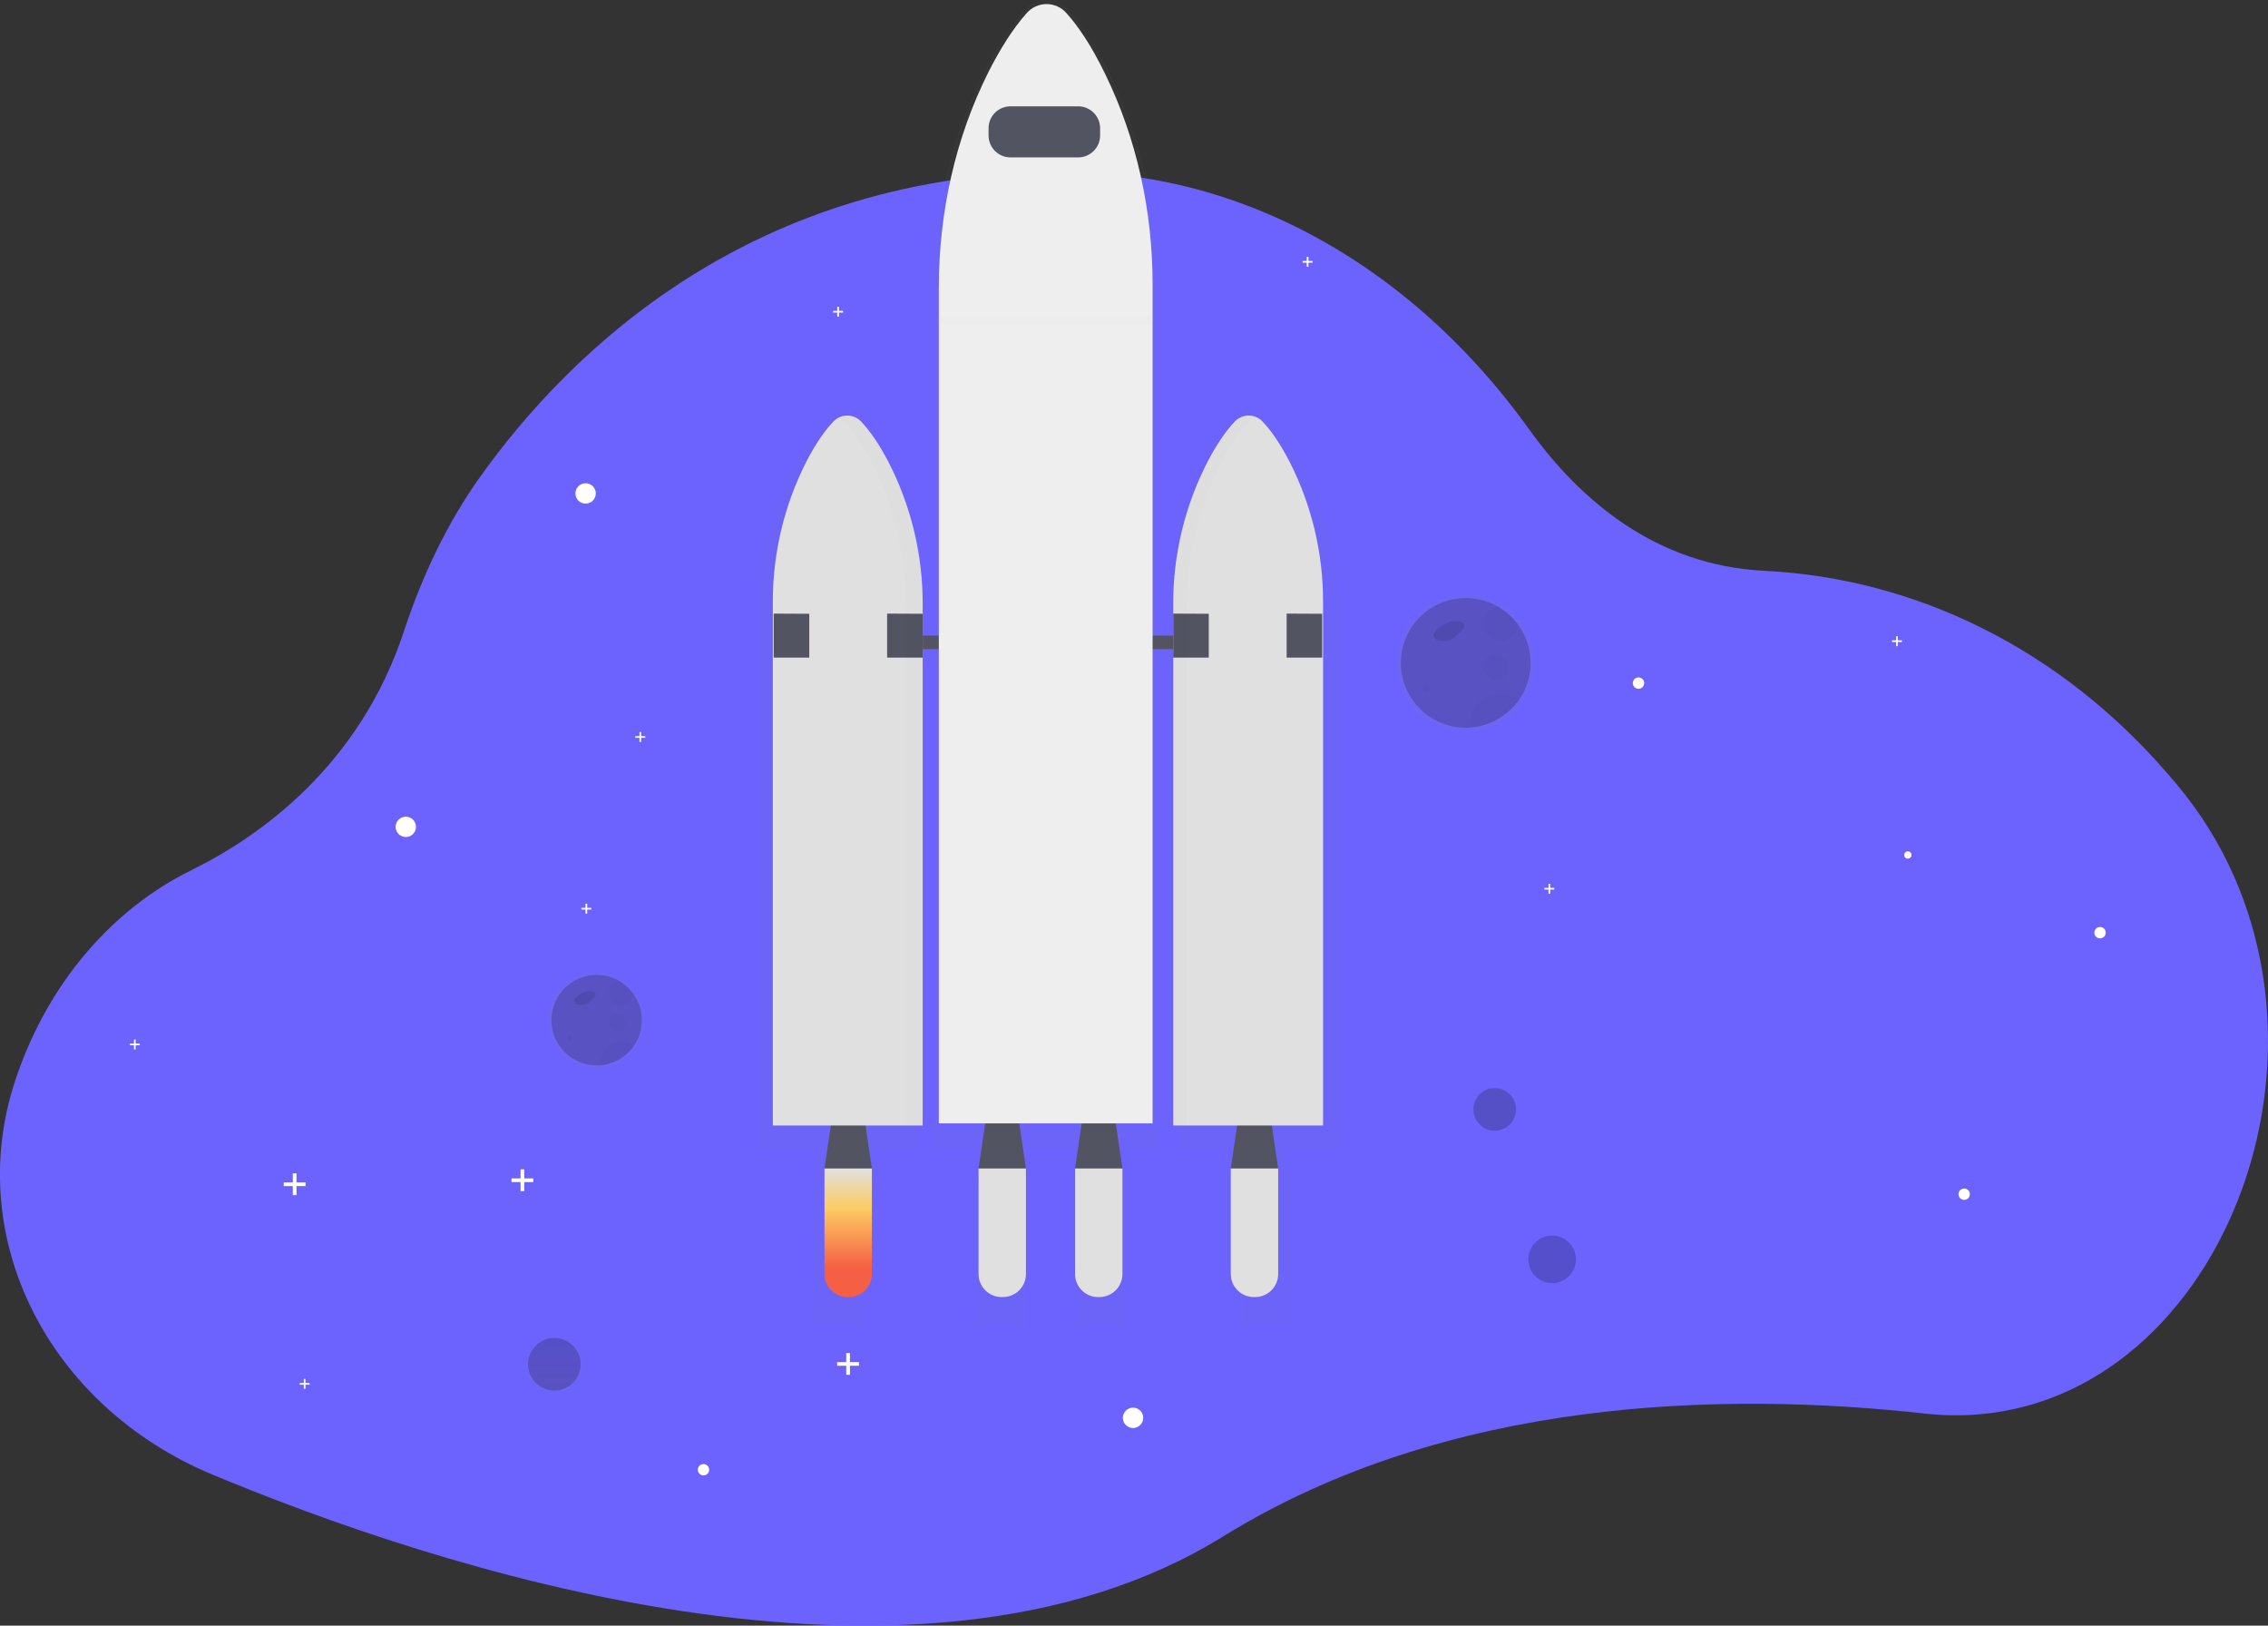<svg width="607" height="435" viewBox="0 0 607 435" fill="none" xmlns="http://www.w3.org/2000/svg">
<rect x="0" y="0" width="607" height="435" fill="#333333" stroke="none"/>
<g clip-path="url(#clip0)">
<path d="M529.904 378.444C524.973 378.868 520.011 378.801 515.093 378.246C461.022 372.273 387.392 373.972 327.37 411.129C244.36 462.509 114.269 418.524 56.883 394.594C13.036 376.318 -9.726 331.552 3.946 289.533C4.139 288.94 4.337 288.347 4.545 287.754C13.149 262.783 30.131 243.24 51.162 232.881C69.492 223.852 96.254 204.998 108.163 168.771C113.082 153.812 119.83 139.739 128.594 127.473C152.063 94.622 201.193 45.7 285.689 46.005C300.503 46.076 315.207 48.563 329.22 53.367C360.089 63.875 387.969 85.24 409.23 114.859C422.795 133.75 443.125 151.311 472.23 152.743C512.622 154.741 551.17 173.531 580.088 206.97C580.922 207.932 581.745 208.898 582.569 209.876C634.057 271.16 598.295 372.471 529.904 378.444Z" fill="#6C63FF"/>
<g opacity="0.7">
<path opacity="0.7" d="M148.362 372.434C152.438 372.434 155.742 369.133 155.742 365.061C155.742 360.989 152.438 357.688 148.362 357.688C144.287 357.688 140.983 360.989 140.983 365.061C140.983 369.133 144.287 372.434 148.362 372.434Z" fill="url(#paint0_linear)"/>
</g>
<path opacity="0.2" d="M148.363 372.102C152.255 372.102 155.41 368.95 155.41 365.061C155.41 361.172 152.255 358.019 148.363 358.019C144.47 358.019 141.315 361.172 141.315 365.061C141.315 368.95 144.47 372.102 148.363 372.102Z" fill="black"/>
<path d="M108.606 223.981C110.113 223.981 111.333 222.761 111.333 221.256C111.333 219.751 110.113 218.531 108.606 218.531C107.1 218.531 105.879 219.751 105.879 221.256C105.879 222.761 107.1 223.981 108.606 223.981Z" fill="white"/>
<path d="M303.243 382.12C304.749 382.12 305.97 380.9 305.97 379.395C305.97 377.89 304.749 376.67 303.243 376.67C301.737 376.67 300.516 377.89 300.516 379.395C300.516 380.9 301.737 382.12 303.243 382.12Z" fill="white"/>
<path d="M188.279 394.808C189.121 394.808 189.803 394.126 189.803 393.285C189.803 392.445 189.121 391.763 188.279 391.763C187.438 391.763 186.755 392.445 186.755 393.285C186.755 394.126 187.438 394.808 188.279 394.808Z" fill="white"/>
<path d="M525.686 321.081C526.527 321.081 527.21 320.399 527.21 319.558C527.21 318.718 526.527 318.036 525.686 318.036C524.844 318.036 524.162 318.718 524.162 319.558C524.162 320.399 524.844 321.081 525.686 321.081Z" fill="white"/>
<path d="M438.527 184.312C439.369 184.312 440.051 183.63 440.051 182.79C440.051 181.949 439.369 181.267 438.527 181.267C437.685 181.267 437.003 181.949 437.003 182.79C437.003 183.63 437.685 184.312 438.527 184.312Z" fill="white"/>
<path d="M562.046 251.094C562.888 251.094 563.57 250.412 563.57 249.571C563.57 248.73 562.888 248.049 562.046 248.049C561.205 248.049 560.522 248.73 560.522 249.571C560.522 250.412 561.205 251.094 562.046 251.094Z" fill="white"/>
<path d="M156.731 134.76C158.237 134.76 159.458 133.54 159.458 132.035C159.458 130.531 158.237 129.311 156.731 129.311C155.225 129.311 154.004 130.531 154.004 132.035C154.004 133.54 155.225 134.76 156.731 134.76Z" fill="white"/>
<path d="M81.779 316.39H79.352V313.965H78.363V316.39H75.935V317.379H78.363V319.799H79.352V317.379H81.779V316.39Z" fill="white"/>
<path d="M142.737 315.322H140.31V312.896H139.32V315.322H136.893V316.31H139.32V318.73H140.31V316.31H142.737V315.322Z" fill="white"/>
<path d="M229.896 364.473H227.469V362.048H226.479V364.473H224.052V365.462H226.479V367.882H227.469V365.462H229.896V364.473Z" fill="white"/>
<path d="M351.293 69.832H350.186V68.726H349.737V69.832H348.63V70.281H349.737V71.387H350.186V70.281H351.293V69.832Z" fill="white"/>
<path d="M509.034 171.341H507.928V170.235H507.478V171.341H506.372V171.789H507.478V172.895H507.928V171.789H509.034V171.341Z" fill="white"/>
<path d="M415.994 237.588H414.887V236.482H414.438V237.588H413.331V238.037H414.438V239.143H414.887V238.037H415.994V237.588Z" fill="white"/>
<path d="M37.414 279.26H36.307V278.154H35.858V279.26H34.751V279.709H35.858V280.814H36.307V279.709H37.414V279.26Z" fill="white"/>
<path d="M82.865 370.083H81.758V368.977H81.309V370.083H80.202V370.532H81.309V371.637H81.758V370.532H82.865V370.083Z" fill="white"/>
<path d="M225.635 83.189H224.528V82.083H224.079V83.189H222.972V83.637H224.079V84.743H224.528V83.637H225.635V83.189Z" fill="white"/>
<path d="M158.26 242.93H157.153V241.825H156.704V242.93H155.597V243.379H156.704V244.485H157.153V243.379H158.26V242.93Z" fill="white"/>
<path d="M172.698 196.985H171.591V195.879H171.142V196.985H170.035V197.433H171.142V198.539H171.591V197.433H172.698V196.985Z" fill="white"/>
<g opacity="0.7">
<path opacity="0.7" d="M400.049 303.013C403.451 303.013 406.209 300.257 406.209 296.858C406.209 293.459 403.451 290.703 400.049 290.703C396.647 290.703 393.889 293.459 393.889 296.858C393.889 300.257 396.647 303.013 400.049 303.013Z" fill="url(#paint1_linear)"/>
</g>
<path opacity="0.2" d="M400.049 302.559C403.2 302.559 405.754 300.006 405.754 296.858C405.754 293.71 403.2 291.158 400.049 291.158C396.898 291.158 394.343 293.71 394.343 296.858C394.343 300.006 396.898 302.559 400.049 302.559Z" fill="black"/>
<path opacity="0.2" d="M415.411 343.359C418.934 343.359 421.79 340.506 421.79 336.986C421.79 333.466 418.934 330.612 415.411 330.612C411.888 330.612 409.032 333.466 409.032 336.986C409.032 340.506 411.888 343.359 415.411 343.359Z" fill="black"/>
<g opacity="0.7">
<path opacity="0.7" d="M358.244 164.032C358.288 150.642 355.077 137.442 348.887 125.566C345.951 119.988 343.272 116.526 341.208 114.394C340.42 113.562 339.39 112.998 338.264 112.782C337.138 112.565 335.972 112.707 334.931 113.187C334.098 113.482 333.346 113.967 332.733 114.603C329.947 117.488 327.429 121.302 325.247 125.357C318.738 137.516 315.362 151.103 315.424 164.892V173.162H310.114V76.991C310.114 56.839 305.601 36.96 296.746 19.329C292.554 10.974 288.726 5.781 285.79 2.591C285.077 1.779 284.2 1.129 283.215 0.684C282.231 0.238 281.163 0.008 280.082 0.008C279.001 0.008 277.933 0.238 276.949 0.684C275.964 1.129 275.087 1.779 274.374 2.591C270.396 6.913 266.802 12.63 263.68 18.704C254.381 36.719 249.659 57.17 249.659 77.91V173.125H245.071V164.454C245.13 150.674 241.754 137.097 235.249 124.946C233.051 120.891 230.532 117.076 227.763 114.191C226.958 113.338 225.901 112.764 224.746 112.554C223.591 112.345 222.4 112.51 221.346 113.027L221.539 113.128C220.867 113.427 220.259 113.851 219.747 114.378C217.689 116.515 215.01 119.972 212.074 125.55C205.884 137.426 202.672 150.626 202.717 164.016V307.73H219.1L217.293 319.542V354.873H230.693V319.542L228.902 307.725H245.05V176.833H249.638V307.158H262.722L260.846 319.542V354.873H274.246V319.542L272.369 307.142H290.014L288.127 319.542V354.873H301.527V319.542L299.65 307.142H310.098V176.849H315.408V307.939H319.713V307.741H333.947L332.161 319.542V354.873H345.561V319.542L343.769 307.725H358.244V164.032Z" fill="url(#paint2_linear)"/>
</g>
<path d="M233.35 312.672H220.662L222.929 297.28H231.083L233.35 312.672Z" fill="#535461"/>
<g opacity="0.1">
<path opacity="0.1" d="M222.298 303.392H231.714L231.083 299.091H222.929L222.298 303.392Z" fill="black"/>
</g>
<path d="M342.085 312.672H329.402L331.664 297.28H339.823L342.085 312.672Z" fill="#535461"/>
<g opacity="0.1">
<path opacity="0.1" d="M331.033 303.392H340.454L339.823 299.091H331.664L331.033 303.392Z" fill="black"/>
</g>
<path d="M274.577 312.672H261.894L264.155 297.28H272.315L274.577 312.672Z" fill="#535461"/>
<g opacity="0.1">
<path opacity="0.1" d="M263.524 303.392H272.946L272.315 299.091H264.155L263.524 303.392Z" fill="black"/>
</g>
<path d="M300.404 312.672H287.721L289.983 297.28H298.137L300.404 312.672Z" fill="#535461"/>
<g opacity="0.1">
<path opacity="0.1" d="M289.352 303.392H298.773L298.137 299.091H289.983L289.352 303.392Z" fill="black"/>
</g>
<path d="M323.964 170.08H233.351V173.702H323.964V170.08Z" fill="#535461"/>
<path d="M337.968 112.872C337.489 112.343 336.905 111.921 336.253 111.632C335.601 111.343 334.895 111.194 334.182 111.194C333.469 111.194 332.763 111.343 332.111 111.632C331.459 111.921 330.875 112.343 330.396 112.872C327.76 115.682 325.375 119.395 323.295 123.343C317.125 135.224 313.934 148.424 313.996 161.809V301.164H354.1V161.222C354.15 148.207 351.114 135.366 345.24 123.749C342.454 118.321 339.92 114.923 337.968 112.872Z" fill="#E0E0E0"/>
<path d="M222.966 112.872C223.445 112.343 224.029 111.921 224.681 111.632C225.333 111.343 226.039 111.194 226.752 111.194C227.465 111.194 228.171 111.343 228.823 111.632C229.475 111.921 230.059 112.343 230.538 112.872C233.179 115.682 235.559 119.395 237.644 123.343C243.812 135.225 247.003 148.425 246.943 161.809V301.164H206.839V161.222C206.789 148.207 209.825 135.366 215.699 123.749C218.48 118.321 221.015 114.923 222.966 112.872Z" fill="#E0E0E0"/>
<path d="M207.069 164.192L216.587 164.24V175.962H207.069V164.192Z" fill="#535461"/>
<path d="M237.425 164.192L246.943 164.24V175.962H237.425V164.192Z" fill="#535461"/>
<path d="M313.997 164.192L323.509 164.24V175.962H313.997V164.192Z" fill="#535461"/>
<path d="M344.353 164.192L353.865 164.24V175.962H344.353V164.192Z" fill="#535461"/>
<g opacity="0.1">
<path opacity="0.1" d="M237.644 123.162C235.559 119.213 233.179 115.5 230.538 112.69C229.792 111.864 228.795 111.305 227.701 111.099C226.606 110.894 225.475 111.053 224.479 111.552C225.053 111.838 225.571 112.223 226.009 112.69C228.645 115.5 231.03 119.213 233.11 123.162C239.28 135.042 242.471 148.243 242.409 161.628V300.972H246.943V161.633C247.004 148.247 243.813 135.045 237.644 123.162Z" fill="black"/>
</g>
<g opacity="0.1">
<path opacity="0.1" d="M326.92 123.546C329 119.598 331.385 115.885 334.021 113.075C334.514 112.543 335.111 112.117 335.775 111.825C334.795 111.396 333.705 111.286 332.659 111.511C331.613 111.735 330.665 112.282 329.947 113.075C327.305 115.885 324.921 119.598 322.841 123.546C316.673 135.428 313.482 148.628 313.542 162.012V301.378H317.622V162.023C317.558 148.634 320.749 135.43 326.92 123.546Z" fill="black"/>
</g>
<path d="M227.18 347.078H226.832C225.196 347.078 223.626 346.428 222.469 345.272C221.312 344.116 220.662 342.548 220.662 340.913V312.672H233.35V340.913C233.35 342.548 232.7 344.116 231.543 345.272C230.386 346.428 228.816 347.078 227.18 347.078Z" fill="url(#paint3_linear)"/>
<path d="M268.412 347.078H268.059C266.423 347.076 264.855 346.426 263.699 345.27C262.543 344.114 261.894 342.547 261.894 340.913V312.672H274.577V340.913C274.577 342.547 273.928 344.114 272.772 345.27C271.616 346.426 270.047 347.076 268.412 347.078Z" fill="url(#paint4_linear)"/>
<path d="M294.234 347.078H293.875C292.242 347.074 290.676 346.422 289.522 345.266C288.369 344.111 287.721 342.545 287.721 340.913V312.672H300.404V340.913C300.404 342.548 299.754 344.116 298.597 345.272C297.44 346.428 295.87 347.078 294.234 347.078Z" fill="url(#paint5_linear)"/>
<path d="M335.92 347.078H335.583C334.772 347.079 333.968 346.921 333.219 346.612C332.469 346.302 331.787 345.849 331.213 345.276C330.639 344.703 330.183 344.023 329.873 343.274C329.562 342.526 329.402 341.723 329.402 340.913V312.672H342.085V340.913C342.085 342.547 341.436 344.114 340.28 345.27C339.124 346.426 337.556 347.077 335.92 347.078Z" fill="url(#paint6_linear)"/>
<path d="M285.501 3.606C284.839 2.819 284.012 2.185 283.078 1.751C282.145 1.317 281.128 1.091 280.098 1.091C279.068 1.091 278.051 1.317 277.118 1.751C276.184 2.185 275.357 2.819 274.695 3.606C270.952 7.816 267.53 13.378 264.535 19.297C255.734 36.842 251.263 56.759 251.263 76.954V300.598H308.478V76.056C308.478 56.433 304.2 37.056 295.837 19.906C291.907 11.77 288.287 6.71 285.501 3.606Z" fill="#EEEEEE"/>
<path d="M288.549 28.449H270.454C267.206 28.449 264.573 31.08 264.573 34.326V36.244C264.573 39.489 267.206 42.121 270.454 42.121H288.549C291.798 42.121 294.431 39.489 294.431 36.244V34.326C294.431 31.08 291.798 28.449 288.549 28.449Z" fill="#535461"/>
<g opacity="0.1">
<path opacity="0.1" d="M308.206 84.599H251.574V86.795H308.206V84.599Z" fill="black"/>
</g>
<path d="M406.941 166.329C405.456 164.381 403.598 162.746 401.476 161.521C399.038 160.116 396.309 159.29 393.5 159.107C390.691 158.925 387.878 159.39 385.277 160.467C382.677 161.543 380.36 163.203 378.504 165.318C376.648 167.433 375.304 169.945 374.575 172.662C373.847 175.378 373.753 178.226 374.302 180.984C374.85 183.743 376.027 186.338 377.739 188.57C379.452 190.802 381.656 192.61 384.18 193.855C386.704 195.1 389.48 195.749 392.295 195.751C392.686 195.751 393.076 195.751 393.456 195.708C396.764 195.499 399.954 194.399 402.686 192.525C405.419 190.65 407.593 188.071 408.976 185.062C410.36 182.052 410.902 178.724 410.544 175.432C410.187 172.139 408.944 169.005 406.946 166.361L406.941 166.329Z" fill="url(#paint7_linear)"/>
<path opacity="0.2" d="M409.641 177.378C409.641 181.785 407.959 186.028 404.94 189.241C401.92 192.455 397.789 194.398 393.386 194.677C393.028 194.677 392.659 194.714 392.29 194.714C389.626 194.716 386.998 194.105 384.609 192.929C382.22 191.753 380.134 190.044 378.512 187.933C376.89 185.822 375.776 183.367 375.256 180.757C374.736 178.148 374.825 175.453 375.514 172.883C376.203 170.313 377.476 167.935 379.232 165.935C380.988 163.935 383.182 162.365 385.643 161.348C388.104 160.331 390.766 159.893 393.424 160.068C396.081 160.244 398.663 161.028 400.968 162.36C402.978 163.525 404.734 165.08 406.134 166.933C408.414 169.938 409.646 173.607 409.641 177.378Z" fill="black"/>
<path opacity="0.1" d="M388.017 166.377C387.12 166.763 386.255 167.218 385.429 167.74C384.878 168.04 384.404 168.465 384.044 168.979C383.866 169.238 383.768 169.544 383.762 169.858C383.756 170.173 383.843 170.482 384.012 170.747C384.435 171.324 385.247 171.41 385.964 171.453C386.716 171.548 387.481 171.472 388.199 171.228C388.684 170.989 389.125 170.669 389.504 170.283L390.996 168.931C391.53 168.461 392.065 167.814 391.856 167.152C391.733 166.915 391.553 166.713 391.331 166.564C391.11 166.415 390.855 166.323 390.589 166.297C389.303 166.047 387.97 166.281 386.846 166.954" fill="black"/>
<g opacity="0.1">
<path opacity="0.1" d="M381.788 185.135C382.293 185.135 382.702 184.726 382.702 184.221C382.702 183.717 382.293 183.308 381.788 183.308C381.283 183.308 380.874 183.717 380.874 184.221C380.874 184.726 381.283 185.135 381.788 185.135Z" fill="black"/>
</g>
<g opacity="0.1">
<path opacity="0.1" d="M400.353 181.785C402.202 181.785 403.701 180.288 403.701 178.441C403.701 176.594 402.202 175.096 400.353 175.096C398.504 175.096 397.006 176.594 397.006 178.441C397.006 180.288 398.504 181.785 400.353 181.785Z" fill="black"/>
</g>
<g opacity="0.1">
<path opacity="0.1" d="M406.166 166.933C406.156 167.807 405.895 168.66 405.414 169.391C404.933 170.121 404.251 170.698 403.451 171.053C402.651 171.407 401.766 171.525 400.901 171.391C400.036 171.257 399.228 170.878 398.573 170.298C397.918 169.719 397.443 168.963 397.205 168.122C396.967 167.28 396.976 166.388 397.232 165.552C397.487 164.715 397.977 163.97 398.645 163.404C399.312 162.838 400.128 162.475 400.995 162.36C403.007 163.524 404.765 165.079 406.166 166.933Z" fill="black"/>
</g>
<g opacity="0.1">
<path opacity="0.1" d="M406.476 187.357C404.983 189.48 403.032 191.24 400.766 192.507C398.5 193.774 395.978 194.516 393.386 194.677C393.386 194.436 393.354 194.196 393.354 193.95C393.355 192.429 393.78 190.937 394.579 189.643C395.379 188.348 396.523 187.301 397.883 186.617C399.244 185.933 400.767 185.641 402.285 185.772C403.802 185.902 405.253 186.451 406.476 187.357Z" fill="black"/>
</g>
<path d="M169.912 265.3C168.876 263.932 167.578 262.784 166.094 261.923C164.39 260.924 162.478 260.332 160.508 260.193C158.537 260.053 156.561 260.37 154.733 261.118C152.905 261.867 151.275 263.027 149.969 264.508C148.663 265.989 147.718 267.752 147.205 269.658C146.693 271.564 146.628 273.563 147.016 275.498C147.404 277.434 148.233 279.254 149.44 280.816C150.647 282.379 152.199 283.642 153.975 284.507C155.75 285.372 157.702 285.816 159.677 285.804C159.95 285.804 160.212 285.804 160.49 285.778C162.794 285.623 165.013 284.849 166.914 283.54C168.815 282.23 170.327 280.432 171.291 278.335C172.254 276.238 172.634 273.921 172.389 271.626C172.145 269.332 171.285 267.147 169.901 265.3H169.912Z" fill="url(#paint8_linear)"/>
<path opacity="0.2" d="M171.794 273.009C171.793 276.084 170.62 279.044 168.513 281.286C166.407 283.528 163.524 284.883 160.452 285.078C160.201 285.078 159.918 285.078 159.688 285.078C157.831 285.077 155.999 284.65 154.334 283.829C152.669 283.009 151.216 281.816 150.086 280.344C148.955 278.873 148.179 277.161 147.817 275.341C147.455 273.522 147.517 271.644 147.997 269.852C148.478 268.06 149.364 266.403 150.588 265.008C151.812 263.613 153.341 262.518 155.056 261.808C156.771 261.098 158.627 260.792 160.48 260.912C162.333 261.033 164.133 261.578 165.741 262.506C167.145 263.322 168.371 264.412 169.345 265.711C170.939 267.81 171.799 270.374 171.794 273.009Z" fill="black"/>
<path opacity="0.1" d="M156.704 265.337C156.079 265.603 155.476 265.919 154.902 266.283C154.52 266.496 154.189 266.792 153.934 267.148C153.816 267.332 153.752 267.546 153.752 267.765C153.752 267.984 153.816 268.198 153.934 268.382C154.112 268.557 154.325 268.692 154.56 268.777C154.794 268.862 155.044 268.895 155.293 268.874C155.818 268.942 156.352 268.889 156.854 268.719C157.194 268.551 157.503 268.327 157.768 268.056L158.806 267.116C159.169 266.785 159.565 266.336 159.405 265.877C159.323 265.708 159.198 265.565 159.043 265.46C158.889 265.355 158.709 265.292 158.522 265.278C157.627 265.103 156.699 265.267 155.918 265.738" fill="black"/>
<g opacity="0.1">
<path opacity="0.1" d="M152.357 278.416C152.708 278.416 152.993 278.131 152.993 277.78C152.993 277.429 152.708 277.144 152.357 277.144C152.005 277.144 151.72 277.429 151.72 277.78C151.72 278.131 152.005 278.416 152.357 278.416Z" fill="black"/>
</g>
<g opacity="0.1">
<path opacity="0.1" d="M165.313 276.086C166.604 276.086 167.65 275.041 167.65 273.752C167.65 272.462 166.604 271.417 165.313 271.417C164.022 271.417 162.976 272.462 162.976 273.752C162.976 275.041 164.022 276.086 165.313 276.086Z" fill="black"/>
</g>
<g opacity="0.1">
<path opacity="0.1" d="M169.35 265.722C169.345 266.338 169.163 266.939 168.825 267.454C168.487 267.969 168.008 268.376 167.445 268.626C166.882 268.876 166.258 268.959 165.649 268.864C165.04 268.769 164.471 268.502 164.011 268.092C163.55 267.683 163.217 267.15 163.052 266.557C162.886 265.964 162.895 265.336 163.078 264.747C163.26 264.159 163.609 263.636 164.081 263.24C164.553 262.845 165.129 262.593 165.741 262.516C167.147 263.332 168.375 264.422 169.35 265.722Z" fill="black"/>
</g>
<g opacity="0.1">
<path opacity="0.1" d="M169.585 279.97C168.544 281.451 167.182 282.68 165.601 283.564C164.02 284.448 162.261 284.965 160.452 285.078C160.452 284.912 160.452 284.741 160.452 284.544C160.453 283.482 160.749 282.442 161.307 281.538C161.865 280.635 162.663 279.904 163.612 279.427C164.561 278.95 165.624 278.746 166.683 278.837C167.741 278.928 168.753 279.311 169.607 279.944L169.585 279.97Z" fill="black"/>
</g>
<path d="M510.601 229.766C511.144 229.766 511.585 229.326 511.585 228.783C511.585 228.241 511.144 227.8 510.601 227.8C510.058 227.8 509.617 228.241 509.617 228.783C509.617 229.326 510.058 229.766 510.601 229.766Z" fill="white"/>
</g>
<defs>
<linearGradient id="paint0_linear" x1="148.362" y1="372.434" x2="148.362" y2="357.694" gradientUnits="userSpaceOnUse">
<stop stop-color="#808080" stop-opacity="0.25"/>
<stop offset="0.54" stop-color="#808080" stop-opacity="0.12"/>
<stop offset="1" stop-color="#808080" stop-opacity="0.1"/>
</linearGradient>
<linearGradient id="paint1_linear" x1="9611.01" y1="7271.99" x2="9611.01" y2="6988.51" gradientUnits="userSpaceOnUse">
<stop stop-color="#808080" stop-opacity="0.25"/>
<stop offset="0.54" stop-color="#808080" stop-opacity="0.12"/>
<stop offset="1" stop-color="#808080" stop-opacity="0.1"/>
</linearGradient>
<linearGradient id="paint2_linear" x1="86821.3" y1="250946" x2="86821.3" y2="15220.2" gradientUnits="userSpaceOnUse">
<stop stop-color="#808080" stop-opacity="0.25"/>
<stop offset="0.54" stop-color="#808080" stop-opacity="0.12"/>
<stop offset="1" stop-color="#808080" stop-opacity="0.1"/>
</linearGradient>
<linearGradient id="paint3_linear" x1="227.009" y1="312.672" x2="227.009" y2="347.078" gradientUnits="userSpaceOnUse">
<stop stop-color="#E0E0E0"/>
<stop offset="0.31" stop-color="#FCCC63"/>
<stop offset="0.77" stop-color="#F55F44"/>
</linearGradient>
<linearGradient id="paint4_linear" x1="7035.5" y1="21924.4" x2="7035.5" y2="24140.1" gradientUnits="userSpaceOnUse">
<stop stop-color="#E0E0E0"/>
<stop offset="0.31" stop-color="#FCCC63"/>
<stop offset="0.77" stop-color="#F55F44"/>
</linearGradient>
<linearGradient id="paint5_linear" x1="7673.96" y1="21924.4" x2="7673.96" y2="24140.1" gradientUnits="userSpaceOnUse">
<stop stop-color="#E0E0E0"/>
<stop offset="0.31" stop-color="#FCCC63"/>
<stop offset="0.77" stop-color="#F55F44"/>
</linearGradient>
<linearGradient id="paint6_linear" x1="8704.3" y1="21924.4" x2="8704.3" y2="24140.2" gradientUnits="userSpaceOnUse">
<stop stop-color="#E0E0E0"/>
<stop offset="0.31" stop-color="#FCCC63"/>
<stop offset="0.77" stop-color="#F55F44"/>
</linearGradient>
<linearGradient id="paint7_linear" x1="28489.3" y1="15170.4" x2="28489.3" y2="12651.8" gradientUnits="userSpaceOnUse">
<stop stop-color="#808080" stop-opacity="0.25"/>
<stop offset="0.54" stop-color="#808080" stop-opacity="0.12"/>
<stop offset="1" stop-color="#808080" stop-opacity="0.1"/>
</linearGradient>
<linearGradient id="paint8_linear" x1="8652.98" y1="15078.6" x2="8652.98" y2="13850" gradientUnits="userSpaceOnUse">
<stop stop-color="#808080" stop-opacity="0.25"/>
<stop offset="0.54" stop-color="#808080" stop-opacity="0.12"/>
<stop offset="1" stop-color="#808080" stop-opacity="0.1"/>
</linearGradient>
<clipPath id="clip0">
<rect width="607" height="435" fill="white"/>
</clipPath>
</defs>
</svg>
